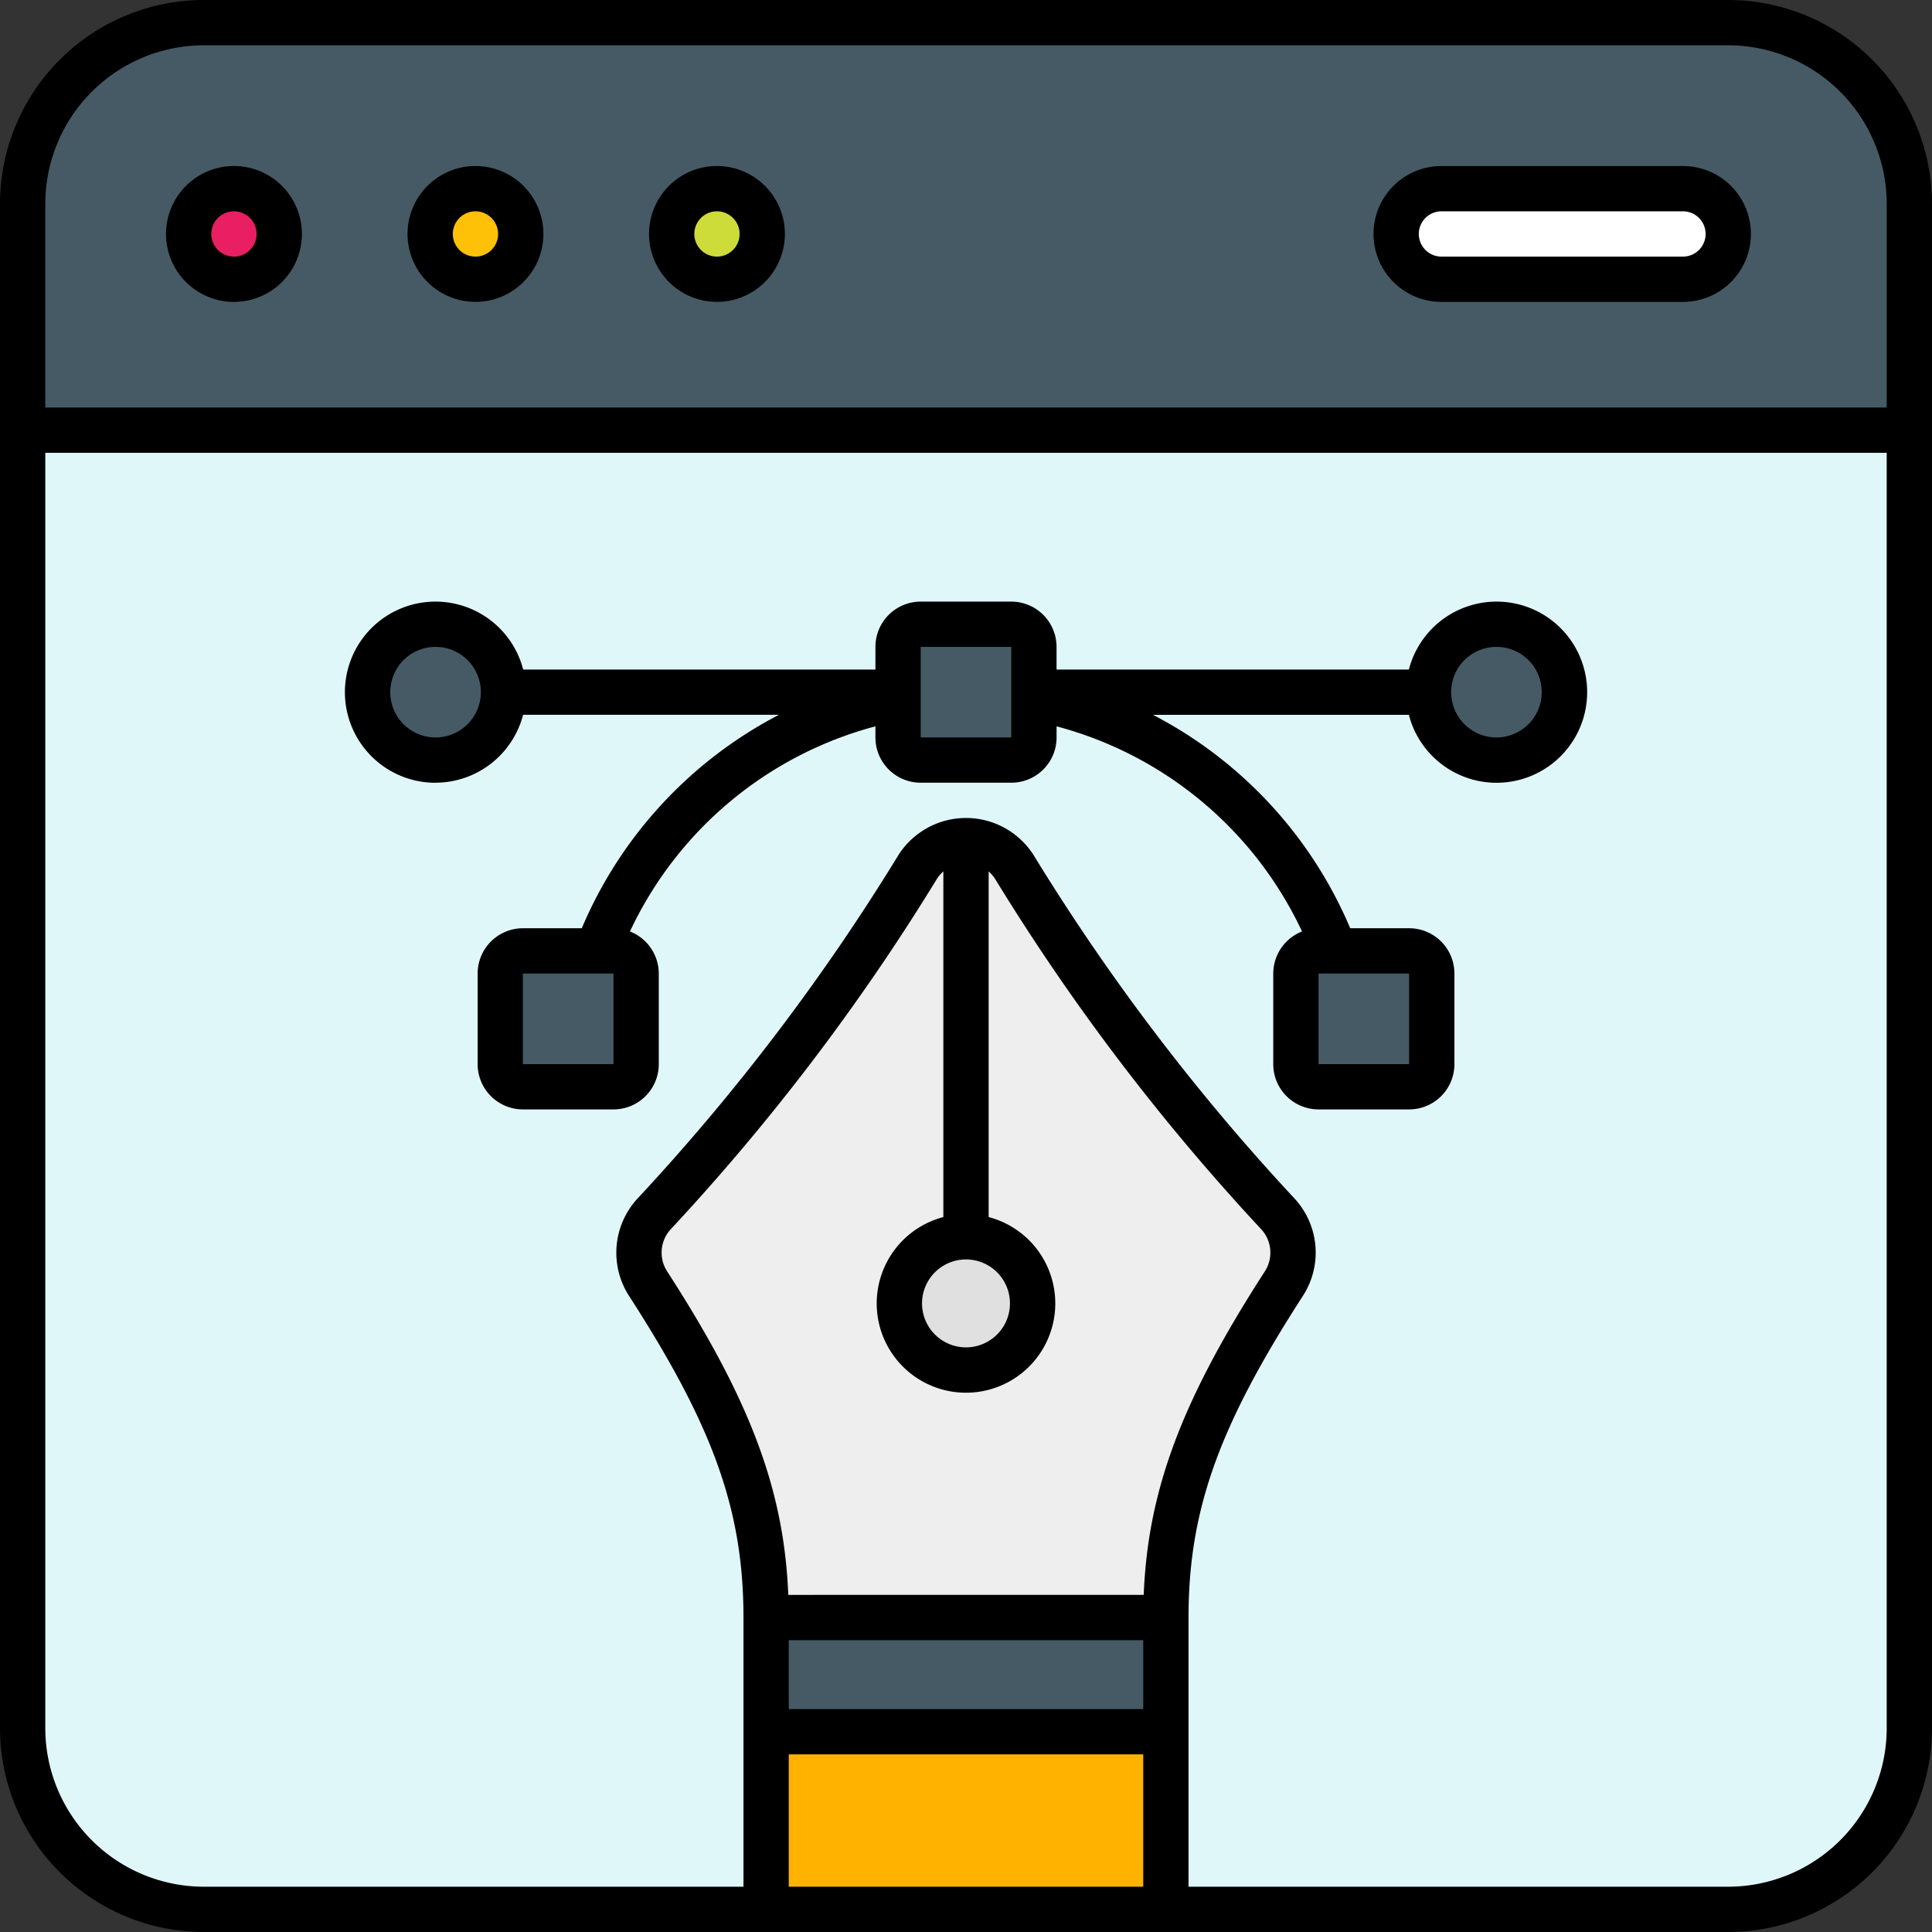 <svg xmlns="http://www.w3.org/2000/svg" width="61" height="61" fill="none" viewBox="0 0 61 61"><rect x="0" y="0" width="61" height="61" fill="#333333" stroke="none"/><g clip-path="url(#clip0_578_1859)"><path fill="#E0F7FA" d="M54.566.715H6.434a5.719 5.719 0 0 0-5.72 5.719v48.132a5.719 5.719 0 0 0 5.72 5.72h48.132a5.719 5.719 0 0 0 5.72-5.72V6.434a5.719 5.719 0 0 0-5.72-5.72Z"/><path fill="#455A64" d="M60.285 6.434v7.148H.715V6.434A5.719 5.719 0 0 1 6.434.714h48.132a5.719 5.719 0 0 1 5.72 5.72Z"/><path fill="#E91E63" d="M7.387 8.816a1.43 1.43 0 1 0 0-2.859 1.43 1.43 0 0 0 0 2.86Z"/><path fill="#CDDC39" d="M22.637 8.816a1.43 1.43 0 1 0 0-2.859 1.43 1.43 0 0 0 0 2.86Z"/><path fill="#FFC107" d="M15.012 8.816a1.43 1.43 0 1 0 0-2.859 1.43 1.43 0 0 0 0 2.86Z"/><path fill="#fff" d="M53.137 5.957h-7.625a1.43 1.43 0 1 0 0 2.86h7.625a1.43 1.43 0 0 0 0-2.86Z"/><path fill="#455A64" d="M47.248 23.998a2.145 2.145 0 1 0 0-4.289 2.145 2.145 0 0 0 0 4.29ZM13.752 23.998a2.145 2.145 0 1 0 0-4.289 2.145 2.145 0 0 0 0 4.29ZM31.93 19.71h-2.86a.715.715 0 0 0-.715.714v2.86c0 .394.32.714.715.714h2.86c.395 0 .715-.32.715-.715v-2.859a.715.715 0 0 0-.715-.715ZM44.49 30.023h-2.86a.715.715 0 0 0-.714.715v2.86c0 .395.32.715.715.715h2.86c.394 0 .714-.32.714-.715v-2.86a.715.715 0 0 0-.715-.715ZM19.37 30.023h-2.86a.715.715 0 0 0-.715.715v2.86c0 .395.32.715.715.715h2.86c.394 0 .714-.32.714-.715v-2.86a.715.715 0 0 0-.715-.715ZM24.19 51.07H36.81v3.607H24.19v-3.606Z"/><path fill="#EEE" d="M28.975 27.37a68.735 68.735 0 0 1-8.32 10.954 1.81 1.81 0 0 0-.19 2.21c2.772 4.293 3.722 7.107 3.722 10.537h12.624c0-3.431.95-6.243 3.723-10.536a1.81 1.81 0 0 0-.188-2.21 68.735 68.735 0 0 1-8.32-10.954 1.8 1.8 0 0 0-3.05 0Z"/><path fill="#FFB300" d="M24.19 54.677H36.81v5.608H24.19v-5.608Z"/><path fill="#E0E0E0" d="M30.5 43.257a2.103 2.103 0 1 0 0-4.207 2.103 2.103 0 0 0 0 4.207Z"/><path fill="#000" d="M54.566 0H6.434A6.44 6.44 0 0 0 0 6.434v48.132A6.441 6.441 0 0 0 6.434 61h48.132A6.441 6.441 0 0 0 61 54.566V6.434A6.44 6.44 0 0 0 54.566 0Zm-18.47 59.57H24.904v-4.179h11.192v4.18Zm0-5.608H24.904v-2.176h11.192v2.176Zm-11.207-3.606c-.132-3.317-1.21-6.166-3.822-10.21a1.09 1.09 0 0 1 .11-1.334 69.243 69.243 0 0 0 8.403-11.06c.057-.089.126-.169.205-.238v10.913a2.819 2.819 0 1 0 1.43 0V27.514c.08.07.148.15.205.238a69.235 69.235 0 0 0 8.402 11.06 1.09 1.09 0 0 1 .111 1.334c-2.611 4.043-3.69 6.893-3.822 10.209l-11.222.001ZM30.5 39.765a1.388 1.388 0 1 1 0 2.776 1.388 1.388 0 0 1 0-2.776Zm29.07 14.801a5.01 5.01 0 0 1-5.004 5.004h-17.04v-8.5c0-3.367.944-6.023 3.607-10.148a2.516 2.516 0 0 0-.264-3.085 67.968 67.968 0 0 1-8.24-10.847 2.53 2.53 0 0 0-4.258 0 67.934 67.934 0 0 1-8.24 10.85 2.518 2.518 0 0 0-.265 3.084c2.664 4.125 3.608 6.78 3.608 10.151v8.495H6.434a5.01 5.01 0 0 1-5.004-5.004v-40.27h58.14v40.27Zm0-41.699H1.43V6.434A5.01 5.01 0 0 1 6.434 1.43h48.132a5.01 5.01 0 0 1 5.004 5.004v6.433Z"/><path fill="#000" d="M7.387 5.242a2.144 2.144 0 1 0 0 4.29 2.144 2.144 0 0 0 0-4.29Zm0 2.86a.715.715 0 1 1 0-1.43.715.715 0 0 1 0 1.43ZM22.637 5.242a2.144 2.144 0 1 0 0 4.289 2.144 2.144 0 0 0 0-4.289Zm0 2.86a.715.715 0 1 1 0-1.43.715.715 0 0 1 0 1.43ZM15.012 5.242a2.144 2.144 0 1 0 0 4.289 2.144 2.144 0 0 0 0-4.289Zm0 2.86a.715.715 0 1 1 0-1.43.715.715 0 0 1 0 1.43ZM53.137 5.242h-7.625a2.145 2.145 0 0 0 0 4.29h7.625a2.144 2.144 0 1 0 0-4.29Zm0 2.86h-7.625a.715.715 0 0 1 0-1.43h7.625a.715.715 0 0 1 0 1.43ZM13.752 24.713a2.862 2.862 0 0 0 2.764-2.145h8.08a13.535 13.535 0 0 0-6.227 6.74h-1.858a1.43 1.43 0 0 0-1.43 1.43v2.86a1.43 1.43 0 0 0 1.43 1.43h2.859a1.43 1.43 0 0 0 1.43-1.43v-2.86a1.43 1.43 0 0 0-.91-1.328 11.943 11.943 0 0 1 7.75-6.477v.35a1.43 1.43 0 0 0 1.43 1.43h2.86a1.43 1.43 0 0 0 1.43-1.43v-.35a11.943 11.943 0 0 1 7.75 6.477 1.429 1.429 0 0 0-.909 1.328v2.86a1.43 1.43 0 0 0 1.43 1.43h2.86a1.43 1.43 0 0 0 1.43-1.43v-2.86a1.43 1.43 0 0 0-1.43-1.43h-1.86a13.53 13.53 0 0 0-6.227-6.738h8.079a2.86 2.86 0 1 0 0-1.43H33.359v-.715a1.43 1.43 0 0 0-1.43-1.43H29.07a1.43 1.43 0 0 0-1.43 1.43v.715H16.519a2.86 2.86 0 1 0-2.764 3.575l-.002-.002Zm2.757 8.885v-2.86h2.86v2.86h-2.86Zm25.122-2.86h2.86v2.86h-2.86v-2.86Zm5.617-10.314a1.43 1.43 0 1 1 0 2.86 1.43 1.43 0 0 1 0-2.86Zm-18.178 0h2.86v2.86h-2.86v-2.86Zm-15.318 0a1.43 1.43 0 1 1 0 2.86 1.43 1.43 0 0 1 0-2.86Z"/></g><defs><clipPath id="clip0_578_1859"><path fill="#fff" d="M0 0h61v61H0z"/></clipPath></defs></svg>